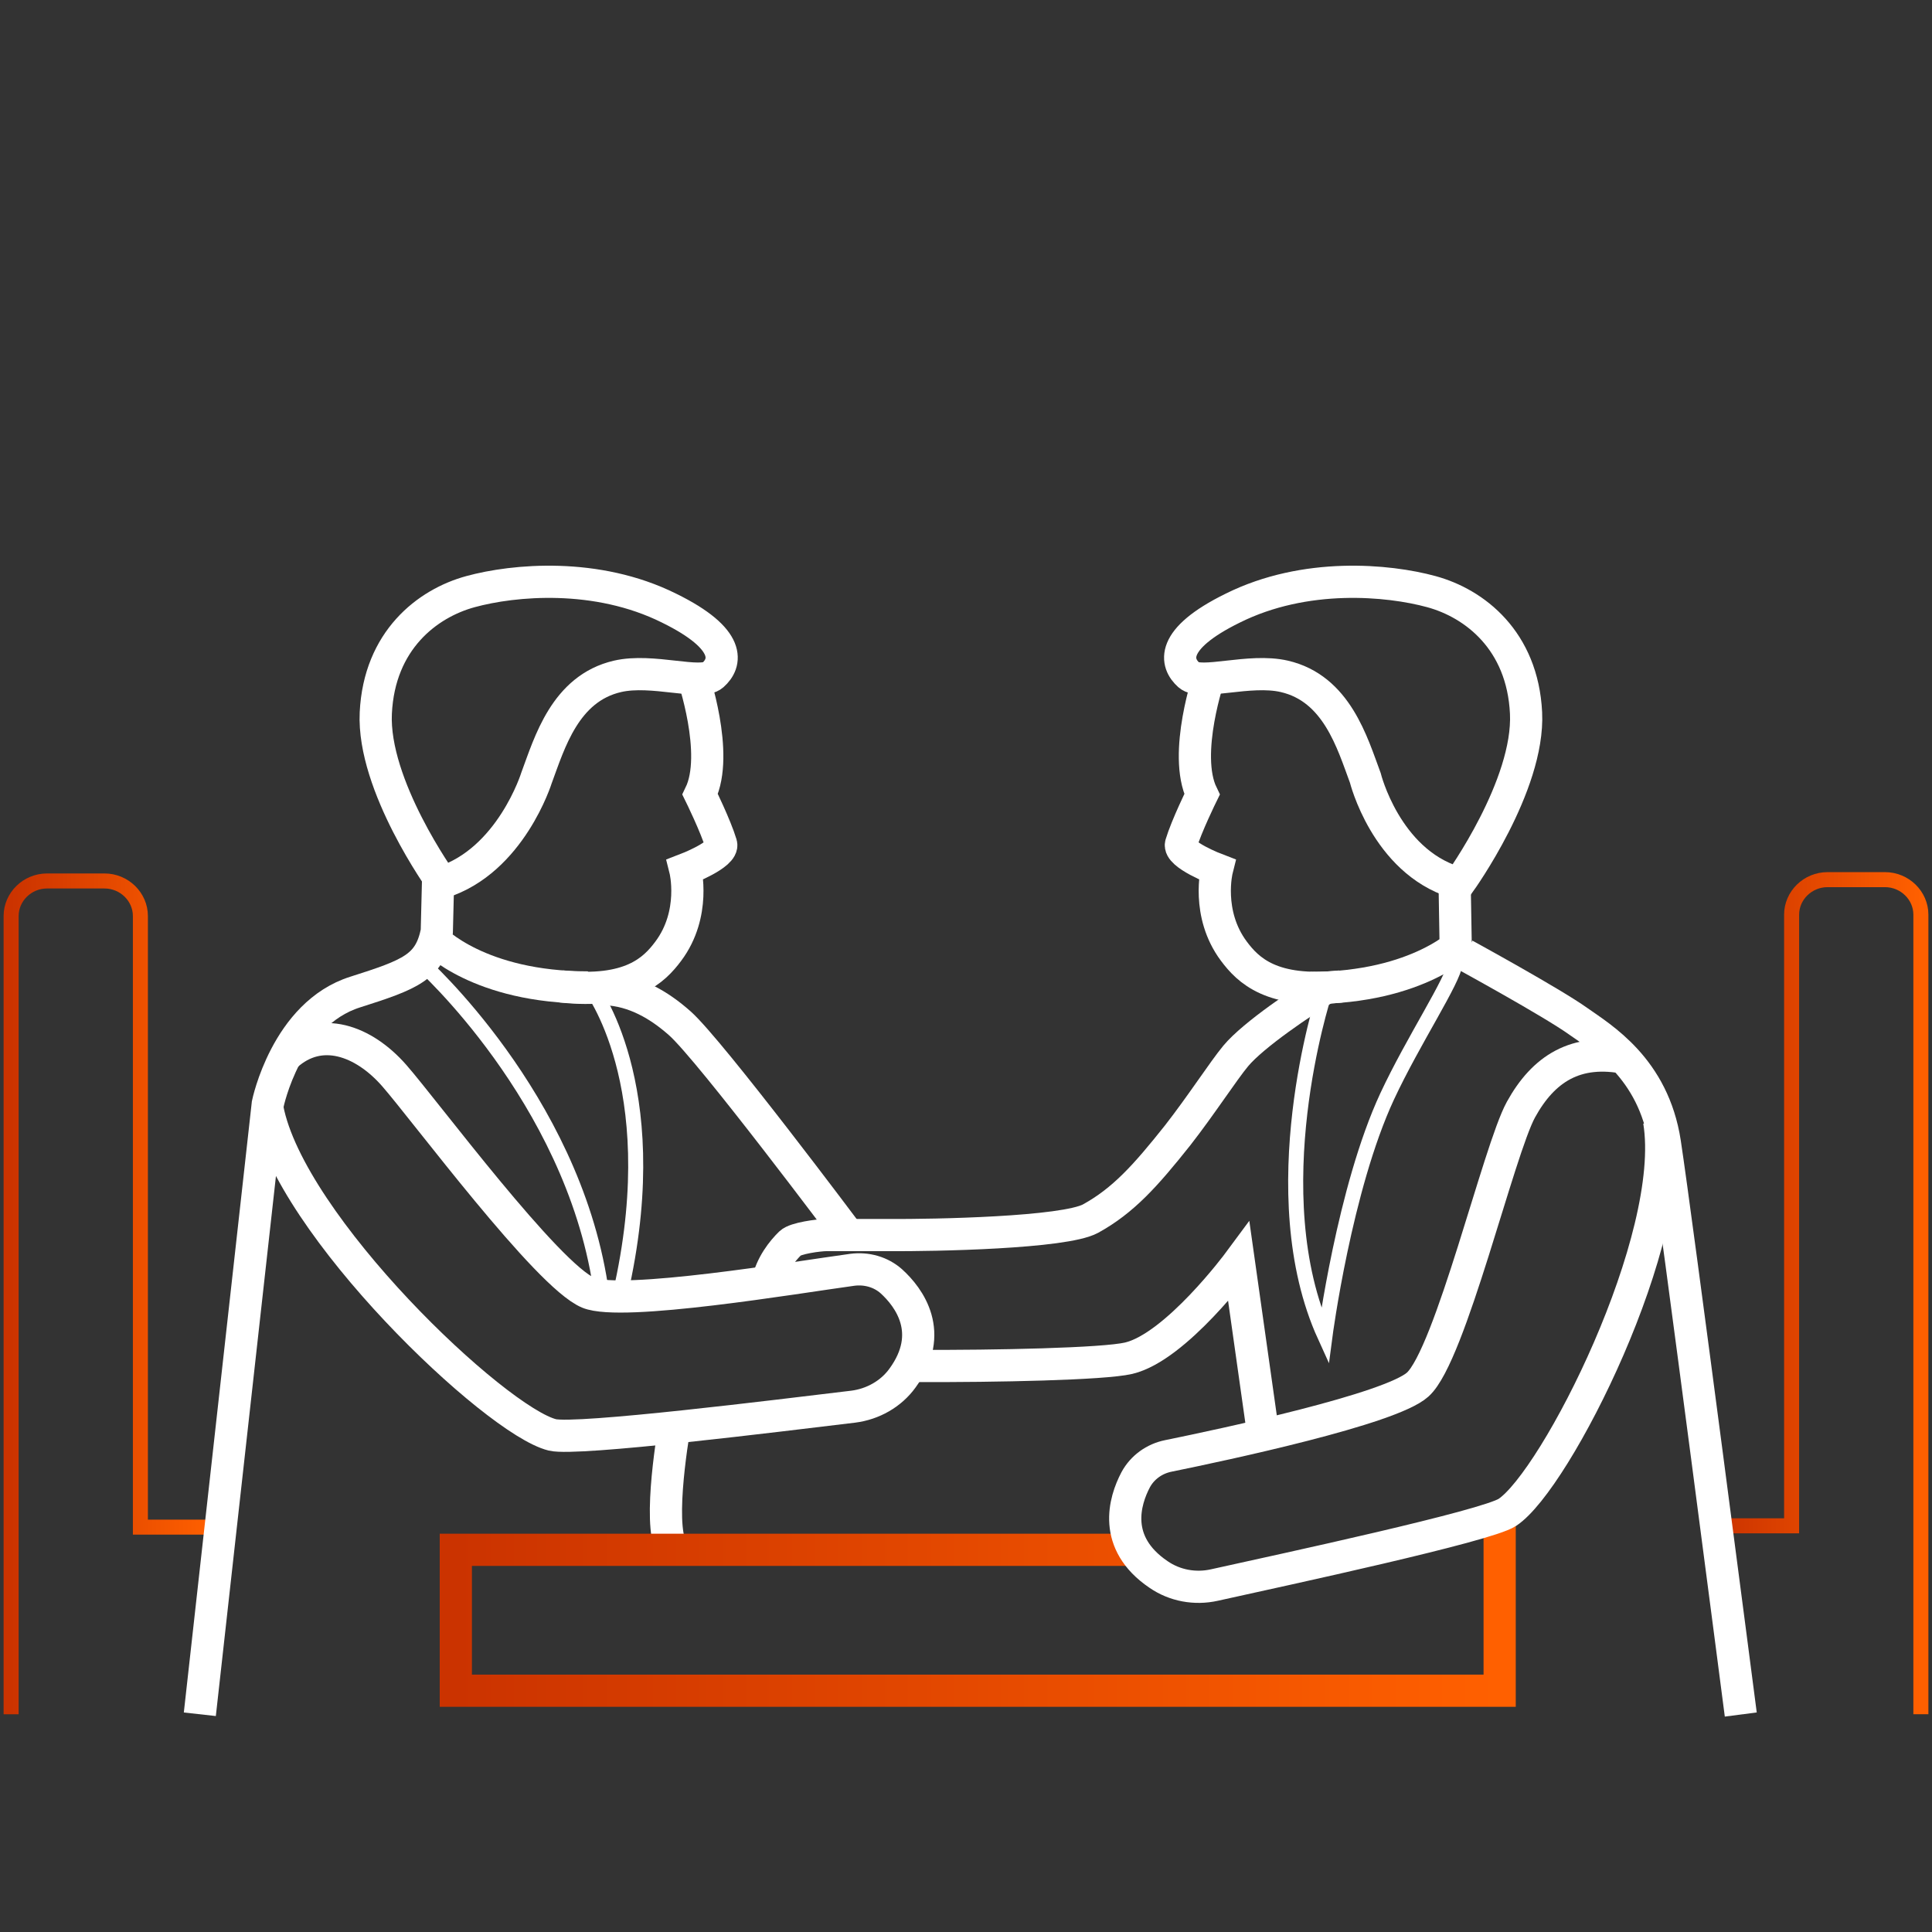 <svg width="90" height="90" viewBox="0 0 90 90" fill="none" xmlns="http://www.w3.org/2000/svg">
<rect x="0" y="0" width="90" height="90" fill="#333333" stroke="none"/>
<g clip-path="url(#clip0_22181_255241)">
<path d="M31.499 66C31.499 66 30.69 70.284 31.178 71.86" stroke="white" stroke-width="1.5" stroke-miterlimit="10"/>
<path d="M89.482 79.854V42.61C89.482 41.714 88.728 40.977 87.81 40.977H85.132C84.214 40.977 83.46 41.714 83.46 42.61V71.078H80.115" stroke="url(#paint0_linear_22181_255241)" stroke-width="0.7" stroke-miterlimit="10"/>
<path d="M69.86 70.75V78.76H21.234V72.196H52.857" stroke="url(#paint1_linear_22181_255241)" stroke-width="1.5" stroke-miterlimit="10"/>
<path d="M0.518 79.858V42.673C0.518 41.776 1.272 41.039 2.19 41.039H4.868C5.786 41.039 6.54 41.776 6.54 42.673V71.14H9.885" stroke="url(#paint2_linear_22181_255241)" stroke-width="0.7" stroke-miterlimit="10"/>
<path d="M20.199 43.758C20.199 43.758 22.3 45.999 27.391 45.999" stroke="white" stroke-width="1.5" stroke-miterlimit="10"/>
<path d="M19.637 44.867C19.637 44.867 26.607 51.099 27.968 59.889" stroke="white" stroke-width="0.7" stroke-miterlimit="10"/>
<path d="M27.51 45.992C27.51 45.992 31.002 50.474 28.989 59.843" stroke="white" stroke-width="0.7" stroke-miterlimit="10"/>
<path d="M9.309 79.857L12.475 51.419C12.475 51.419 13.334 47.226 16.545 46.214C19.134 45.39 20.007 45.057 20.348 43.395L20.407 41.023" stroke="white" stroke-width="1.5" stroke-miterlimit="10"/>
<path d="M39.501 57.496C39.501 57.496 33.088 48.926 31.668 47.669C30.706 46.816 29.552 46.136 28.205 46.078" stroke="white" stroke-width="1.5" stroke-miterlimit="10"/>
<path d="M20.584 41.093C20.584 41.093 17.343 36.597 17.506 33.214C17.669 29.83 19.903 28.11 21.916 27.561C23.928 27.011 27.79 26.65 31.164 28.327C34.139 29.787 33.828 30.9 33.206 31.45C32.644 31.941 30.395 31.131 28.767 31.507C26.325 32.071 25.6 34.601 24.994 36.235C24.994 36.235 23.795 40.095 20.584 41.107V41.093Z" stroke="white" stroke-width="1.5" stroke-miterlimit="10"/>
<path d="M32.26 31.438C32.26 31.438 33.532 35.11 32.615 37.004C32.615 37.004 33.34 38.478 33.592 39.317C33.74 39.809 31.92 40.503 31.92 40.503C31.92 40.503 32.438 42.556 31.135 44.305C30.469 45.201 29.36 46.3 26.148 45.953" stroke="white" stroke-width="1.5" stroke-miterlimit="10"/>
<path d="M61.662 46.4C61.662 46.4 58.688 55.58 61.721 62.245C61.721 62.245 62.624 55.364 64.621 51.07C65.835 48.467 67.714 45.648 67.788 44.867" stroke="white" stroke-width="0.7" stroke-miterlimit="10"/>
<path d="M61.692 46.055C60.76 46.618 58.392 48.194 57.564 49.192C56.987 49.886 55.951 51.491 54.856 52.893C53.361 54.773 52.325 55.929 50.801 56.768C49.573 57.433 43.536 57.549 41.39 57.534C40.117 57.534 39.274 57.534 38.489 57.534C38.149 57.534 37.054 57.679 36.817 57.91C36.447 58.272 35.929 58.908 35.752 59.746" stroke="white" stroke-width="1.5" stroke-miterlimit="10"/>
<path d="M42.766 63.632C46.347 63.647 51.407 63.546 52.577 63.271C54.781 62.751 57.711 58.789 57.711 58.789L58.851 66.856" stroke="white" stroke-width="1.5" stroke-miterlimit="10"/>
<path d="M68.232 44.477C68.232 44.477 72.302 46.703 73.515 47.571C74.596 48.337 77.022 49.754 77.555 53.238C78.088 56.722 81.092 79.869 81.092 79.869" stroke="white" stroke-width="1.5" stroke-miterlimit="10"/>
<path d="M75.825 49.302C73.398 48.795 71.889 49.808 70.853 51.687C69.817 53.567 67.568 63.123 66.044 64.497C64.786 65.639 57.047 67.287 54.427 67.822C53.776 67.952 53.214 68.357 52.903 68.935C52.385 69.918 51.793 71.87 53.969 73.345C54.723 73.865 55.67 74.039 56.573 73.837C59.903 73.099 69.255 71.09 70.217 70.453C72.481 68.964 78.193 57.673 77.29 52.222" stroke="white" stroke-width="1.5" stroke-miterlimit="10"/>
<path d="M67.819 44.479L67.76 41.023" stroke="white" stroke-width="1.5" stroke-miterlimit="10"/>
<path d="M68.233 43.781C68.233 43.781 66.131 46.022 61.041 46.022" stroke="white" stroke-width="1.5" stroke-miterlimit="10"/>
<path d="M68.011 41.093C68.011 41.093 71.251 36.597 71.089 33.214C70.926 29.83 68.692 28.11 66.679 27.561C64.666 27.011 60.804 26.65 57.43 28.327C54.456 29.787 54.767 30.9 55.388 31.45C55.951 31.941 58.2 31.131 59.828 31.507C62.269 32.071 62.994 34.601 63.601 36.235C63.601 36.235 64.555 40.081 67.766 41.093H68.011Z" stroke="white" stroke-width="1.5" stroke-miterlimit="10"/>
<path d="M56.35 31.438C56.35 31.438 55.078 35.11 55.995 37.004C55.995 37.004 55.27 38.478 55.018 39.317C54.87 39.809 56.691 40.503 56.691 40.503C56.691 40.503 56.172 42.556 57.475 44.305C58.141 45.201 59.251 46.3 62.462 45.953" stroke="white" stroke-width="1.5" stroke-miterlimit="10"/>
<path d="M13.332 49.176C14.93 47.73 16.943 48.482 18.363 50.101C19.784 51.721 25.496 59.426 27.405 60.222C28.973 60.872 37.053 59.513 39.702 59.152C40.368 59.065 41.033 59.253 41.522 59.687C42.35 60.438 43.579 62.087 42.04 64.198C41.507 64.935 40.663 65.412 39.746 65.528C36.357 65.933 26.872 67.118 25.733 66.843C23.084 66.193 13.495 57.084 12.459 51.648" stroke="white" stroke-width="1.5" stroke-miterlimit="10"/>
</g>
<defs>
<linearGradient id="paint0_linear_22181_255241" x1="89.482" y1="60.415" x2="80.115" y2="60.415" gradientUnits="userSpaceOnUse">
<stop stop-color="#FF6000"/>
<stop offset="1" stop-color="#CB3300"/>
</linearGradient>
<linearGradient id="paint1_linear_22181_255241" x1="69.86" y1="74.755" x2="21.234" y2="74.755" gradientUnits="userSpaceOnUse">
<stop stop-color="#FF6000"/>
<stop offset="1" stop-color="#CB3300"/>
</linearGradient>
<linearGradient id="paint2_linear_22181_255241" x1="9.885" y1="60.449" x2="0.518" y2="60.449" gradientUnits="userSpaceOnUse">
<stop stop-color="#FF6000"/>
<stop offset="1" stop-color="#CB3300"/>
</linearGradient>
<clipPath id="clip0_22181_255241">
<rect width="90" height="54" fill="white" transform="translate(0 26)"/>
</clipPath>
</defs>
</svg>
